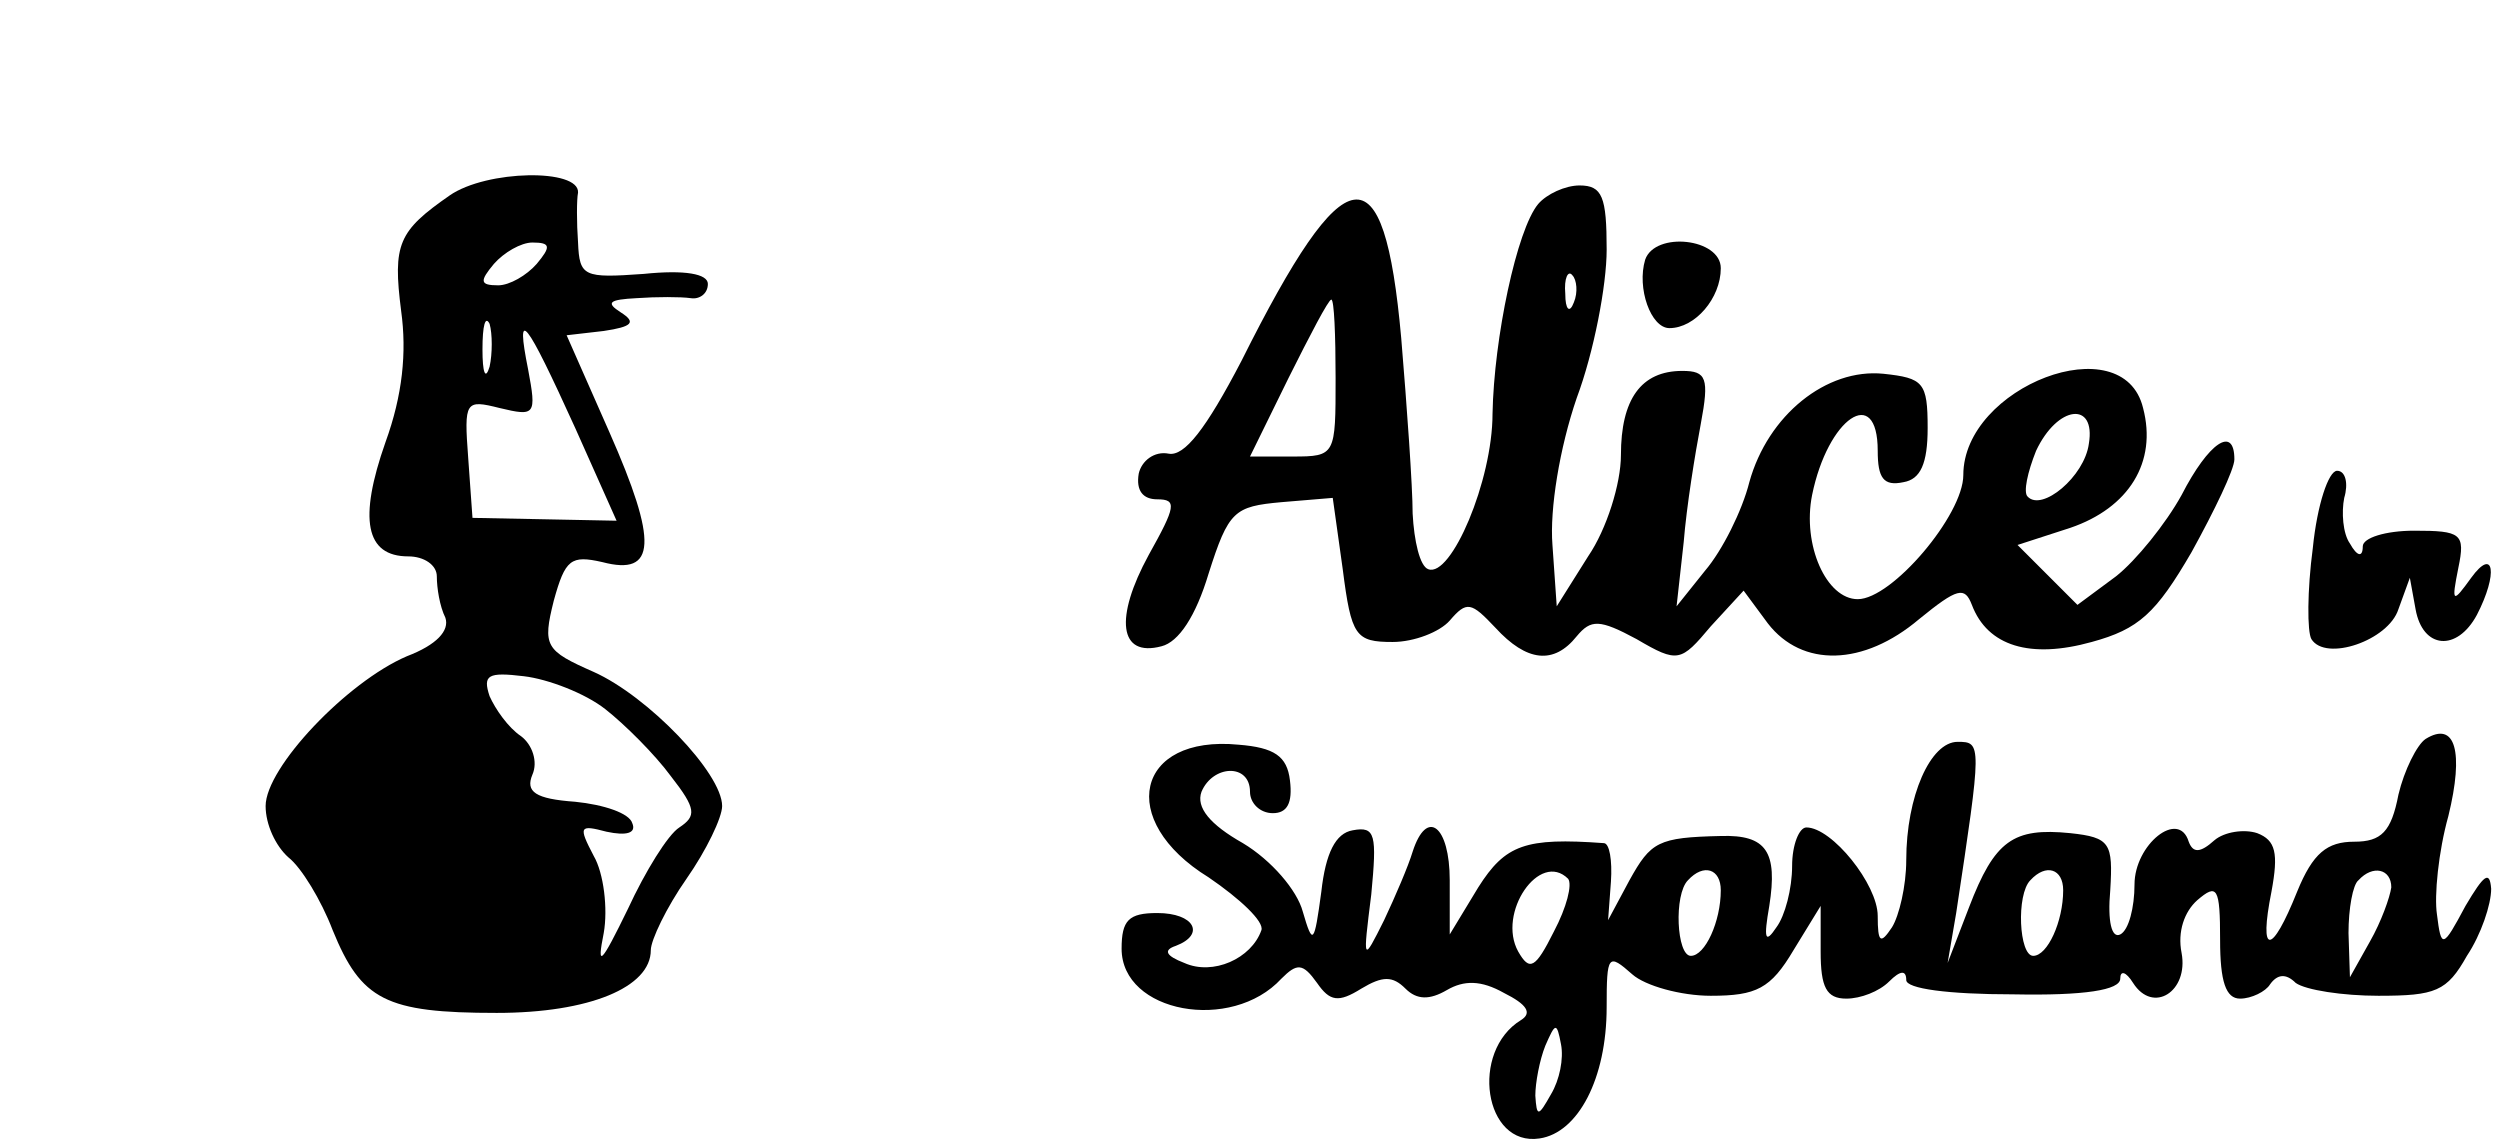 <?xml version="1.0" encoding="UTF-8" standalone="yes"?>
<svg version="1.0" xmlns="http://www.w3.org/2000/svg" width="4.6cm" height="2.1cm" viewBox="0 0 174 80" preserveAspectRatio="xMidYMid meet">
  <g transform="translate(0,80) scale(0.1,-0.1)" fill="#000000" stroke="none">
    <path d="M309 663 c-36 -25 -40 -34 -34 -81 4 -29 1 -59 -11 -92 -19 -54 -14
-80 16 -80 11 0 20 -6 20 -14 0 -8 2 -21 6 -29 3 -9 -6 -19 -27 -27 -42 -18
-99 -78 -99 -105 0 -13 7 -28 16 -36 9 -7 23 -30 31 -51 20 -49 37 -58 115
-58 65 0 108 18 108 44 0 7 11 30 25 50 14 20 25 43 25 51 0 23 -52 77 -90 94
-34 15 -36 18 -28 50 8 29 12 32 34 27 38 -10 39 14 5 91 l-30 68 26 3 c20 3
23 6 12 13 -11 7 -8 9 11 10 14 1 31 1 38 0 6 -1 12 3 12 10 0 7 -16 10 -45 7
-42 -3 -45 -2 -46 22 -1 14 -1 30 0 35 1 17 -64 16 -90 -2z m61 -48 c-7 -8
-19 -15 -27 -15 -13 0 -13 3 -3 15 7 8 19 15 27 15 13 0 13 -3 3 -15z m-33
-72 c-3 -10 -5 -4 -5 12 0 17 2 24 5 18 2 -7 2 -21 0 -30z m60 -43 l29 -65
-50 1 -51 1 -3 42 c-3 40 -2 41 22 35 25 -6 26 -5 20 27 -9 45 -2 36 33 -41z
m21 -197 c14 -11 35 -32 46 -47 18 -23 18 -28 6 -36 -8 -5 -24 -31 -36 -57
-19 -39 -22 -42 -17 -17 3 17 0 42 -7 54 -11 21 -10 22 9 17 14 -3 21 -1 18 6
-2 7 -20 13 -40 15 -28 2 -35 7 -30 19 4 9 0 21 -8 27 -9 6 -18 19 -22 28 -5
15 -1 17 24 14 17 -2 43 -12 57 -23z"/>
    <path d="M1072 657 c-15 -18 -31 -94 -32 -147 0 -47 -29 -115 -45 -109 -6 2
-10 20 -11 39 0 19 -4 75 -8 123 -12 134 -39 130 -112 -16 -25 -48 -40 -67
-51 -65 -10 2 -19 -5 -21 -14 -2 -12 3 -18 13 -18 14 0 13 -5 -6 -39 -24 -44
-21 -72 9 -64 12 3 24 21 33 51 14 44 18 47 51 50 l36 3 7 -50 c6 -47 9 -51
35 -51 15 0 33 7 40 15 12 14 15 13 32 -5 22 -24 41 -26 57 -6 10 12 16 12 42
-2 29 -17 31 -16 52 9 l23 25 17 -23 c24 -31 67 -30 106 3 27 22 32 23 37 10
11 -29 41 -38 84 -26 33 9 45 20 70 63 16 29 30 58 30 65 0 24 -18 12 -37 -25
-11 -20 -32 -46 -46 -57 l-27 -20 -21 21 -21 21 37 12 c41 14 61 46 51 84 -14
58 -126 15 -126 -47 0 -28 -50 -87 -74 -87 -22 0 -39 38 -32 73 11 54 46 78
46 31 0 -19 4 -25 18 -22 12 2 17 13 17 38 0 32 -3 35 -31 38 -40 4 -81 -29
-94 -76 -5 -20 -19 -48 -31 -62 l-20 -25 5 45 c2 25 8 62 12 83 6 32 4 37 -13
37 -29 0 -43 -20 -43 -59 0 -20 -10 -52 -23 -71 l-22 -35 -3 43 c-2 25 5 68
17 103 12 32 21 79 21 104 0 37 -3 45 -19 45 -10 0 -23 -6 -29 -13z m25 -69
c-3 -8 -6 -5 -6 6 -1 11 2 17 5 13 3 -3 4 -12 1 -19z m-167 -53 c0 -54 0 -55
-30 -55 l-30 0 27 55 c15 30 28 55 30 55 2 0 3 -25 3 -55z m528 -46 c-3 -23
-33 -48 -43 -37 -3 3 0 17 6 32 15 32 42 35 37 5z"/>
    <path d="M1147 618 c-6 -20 4 -48 17 -48 18 0 36 21 36 42 0 21 -46 26 -53 6z"/>
    <path d="M1615 416 c-4 -30 -4 -59 -1 -64 10 -16 54 -1 61 21 l8 22 4 -22 c5
-28 29 -30 43 -4 15 29 12 48 -4 26 -13 -18 -14 -18 -9 7 5 24 2 26 -31 26
-20 0 -36 -5 -36 -11 0 -8 -4 -7 -9 2 -5 7 -6 22 -4 32 3 10 1 19 -5 19 -6 0
-14 -24 -17 -54z"/>
    <path d="M1694 282 c-6 -4 -15 -22 -19 -39 -5 -26 -12 -33 -31 -33 -19 0 -29
-8 -40 -35 -18 -45 -27 -45 -18 0 5 27 3 36 -10 41 -9 3 -23 1 -30 -5 -10 -9
-15 -9 -18 -1 -7 23 -38 -2 -38 -30 0 -16 -4 -32 -10 -35 -6 -3 -9 9 -7 31 2
33 0 37 -28 40 -40 4 -53 -5 -71 -52 l-15 -39 6 35 c18 119 18 120 1 120 -19
0 -36 -38 -36 -83 0 -18 -5 -39 -10 -47 -8 -12 -10 -11 -10 8 0 22 -32 62 -50
62 -5 0 -10 -12 -10 -27 0 -16 -5 -35 -11 -43 -8 -12 -9 -8 -5 15 6 38 -2 50
-34 49 -44 -1 -49 -4 -64 -31 l-15 -28 2 27 c1 15 -1 27 -5 27 -55 4 -69 -1
-88 -31 l-20 -33 0 38 c0 38 -16 51 -26 20 -3 -10 -12 -31 -20 -48 -15 -30
-15 -30 -9 18 4 42 3 48 -13 45 -12 -2 -19 -16 -22 -43 -5 -37 -6 -38 -13 -14
-4 15 -22 36 -42 48 -23 13 -33 25 -29 36 8 19 34 20 34 0 0 -8 7 -15 16 -15
10 0 14 7 12 23 -2 17 -11 23 -36 25 -72 7 -86 -53 -21 -93 22 -15 39 -31 37
-37 -7 -20 -34 -32 -54 -23 -13 5 -15 9 -6 12 21 8 13 23 -13 23 -20 0 -25 -5
-25 -25 0 -45 77 -59 112 -21 11 11 15 11 25 -3 9 -13 15 -14 31 -4 15 9 22 9
31 0 8 -8 17 -8 29 -1 12 7 24 7 40 -2 16 -8 20 -14 12 -19 -36 -22 -26 -89
13 -83 27 4 47 42 47 92 0 37 1 38 18 23 9 -8 34 -15 55 -15 32 0 42 5 58 32
l19 31 0 -32 c0 -25 4 -33 18 -33 10 0 23 5 30 12 8 8 12 8 12 1 0 -6 29 -10
75 -10 50 -1 75 3 75 11 0 6 4 5 9 -3 14 -22 39 -6 34 21 -3 15 2 29 11 37 14
12 16 9 16 -28 0 -29 4 -41 14 -41 8 0 18 5 21 10 5 7 11 8 18 1 7 -5 33 -9
58 -9 40 0 48 3 62 28 10 15 17 36 17 47 -1 13 -5 10 -18 -12 -16 -30 -17 -30
-20 -6 -2 13 1 44 8 69 11 45 5 67 -16 54z m-601 -98 c3 -4 -1 -20 -10 -37
-13 -26 -17 -28 -25 -14 -15 27 15 71 35 51z m107 -8 c0 -22 -11 -46 -21 -46
-10 0 -12 43 -2 53 11 12 23 8 23 -7z m240 0 c0 -22 -11 -46 -21 -46 -10 0
-12 43 -2 53 11 12 23 8 23 -7z m230 2 c-1 -7 -7 -24 -15 -38 l-14 -25 -1 31
c0 17 3 34 7 37 10 11 23 8 23 -5z m-589 -145 c-9 -16 -10 -16 -11 -1 0 9 3
25 7 35 7 16 8 17 11 1 2 -10 -1 -25 -7 -35z"/>
  </g>
</svg>